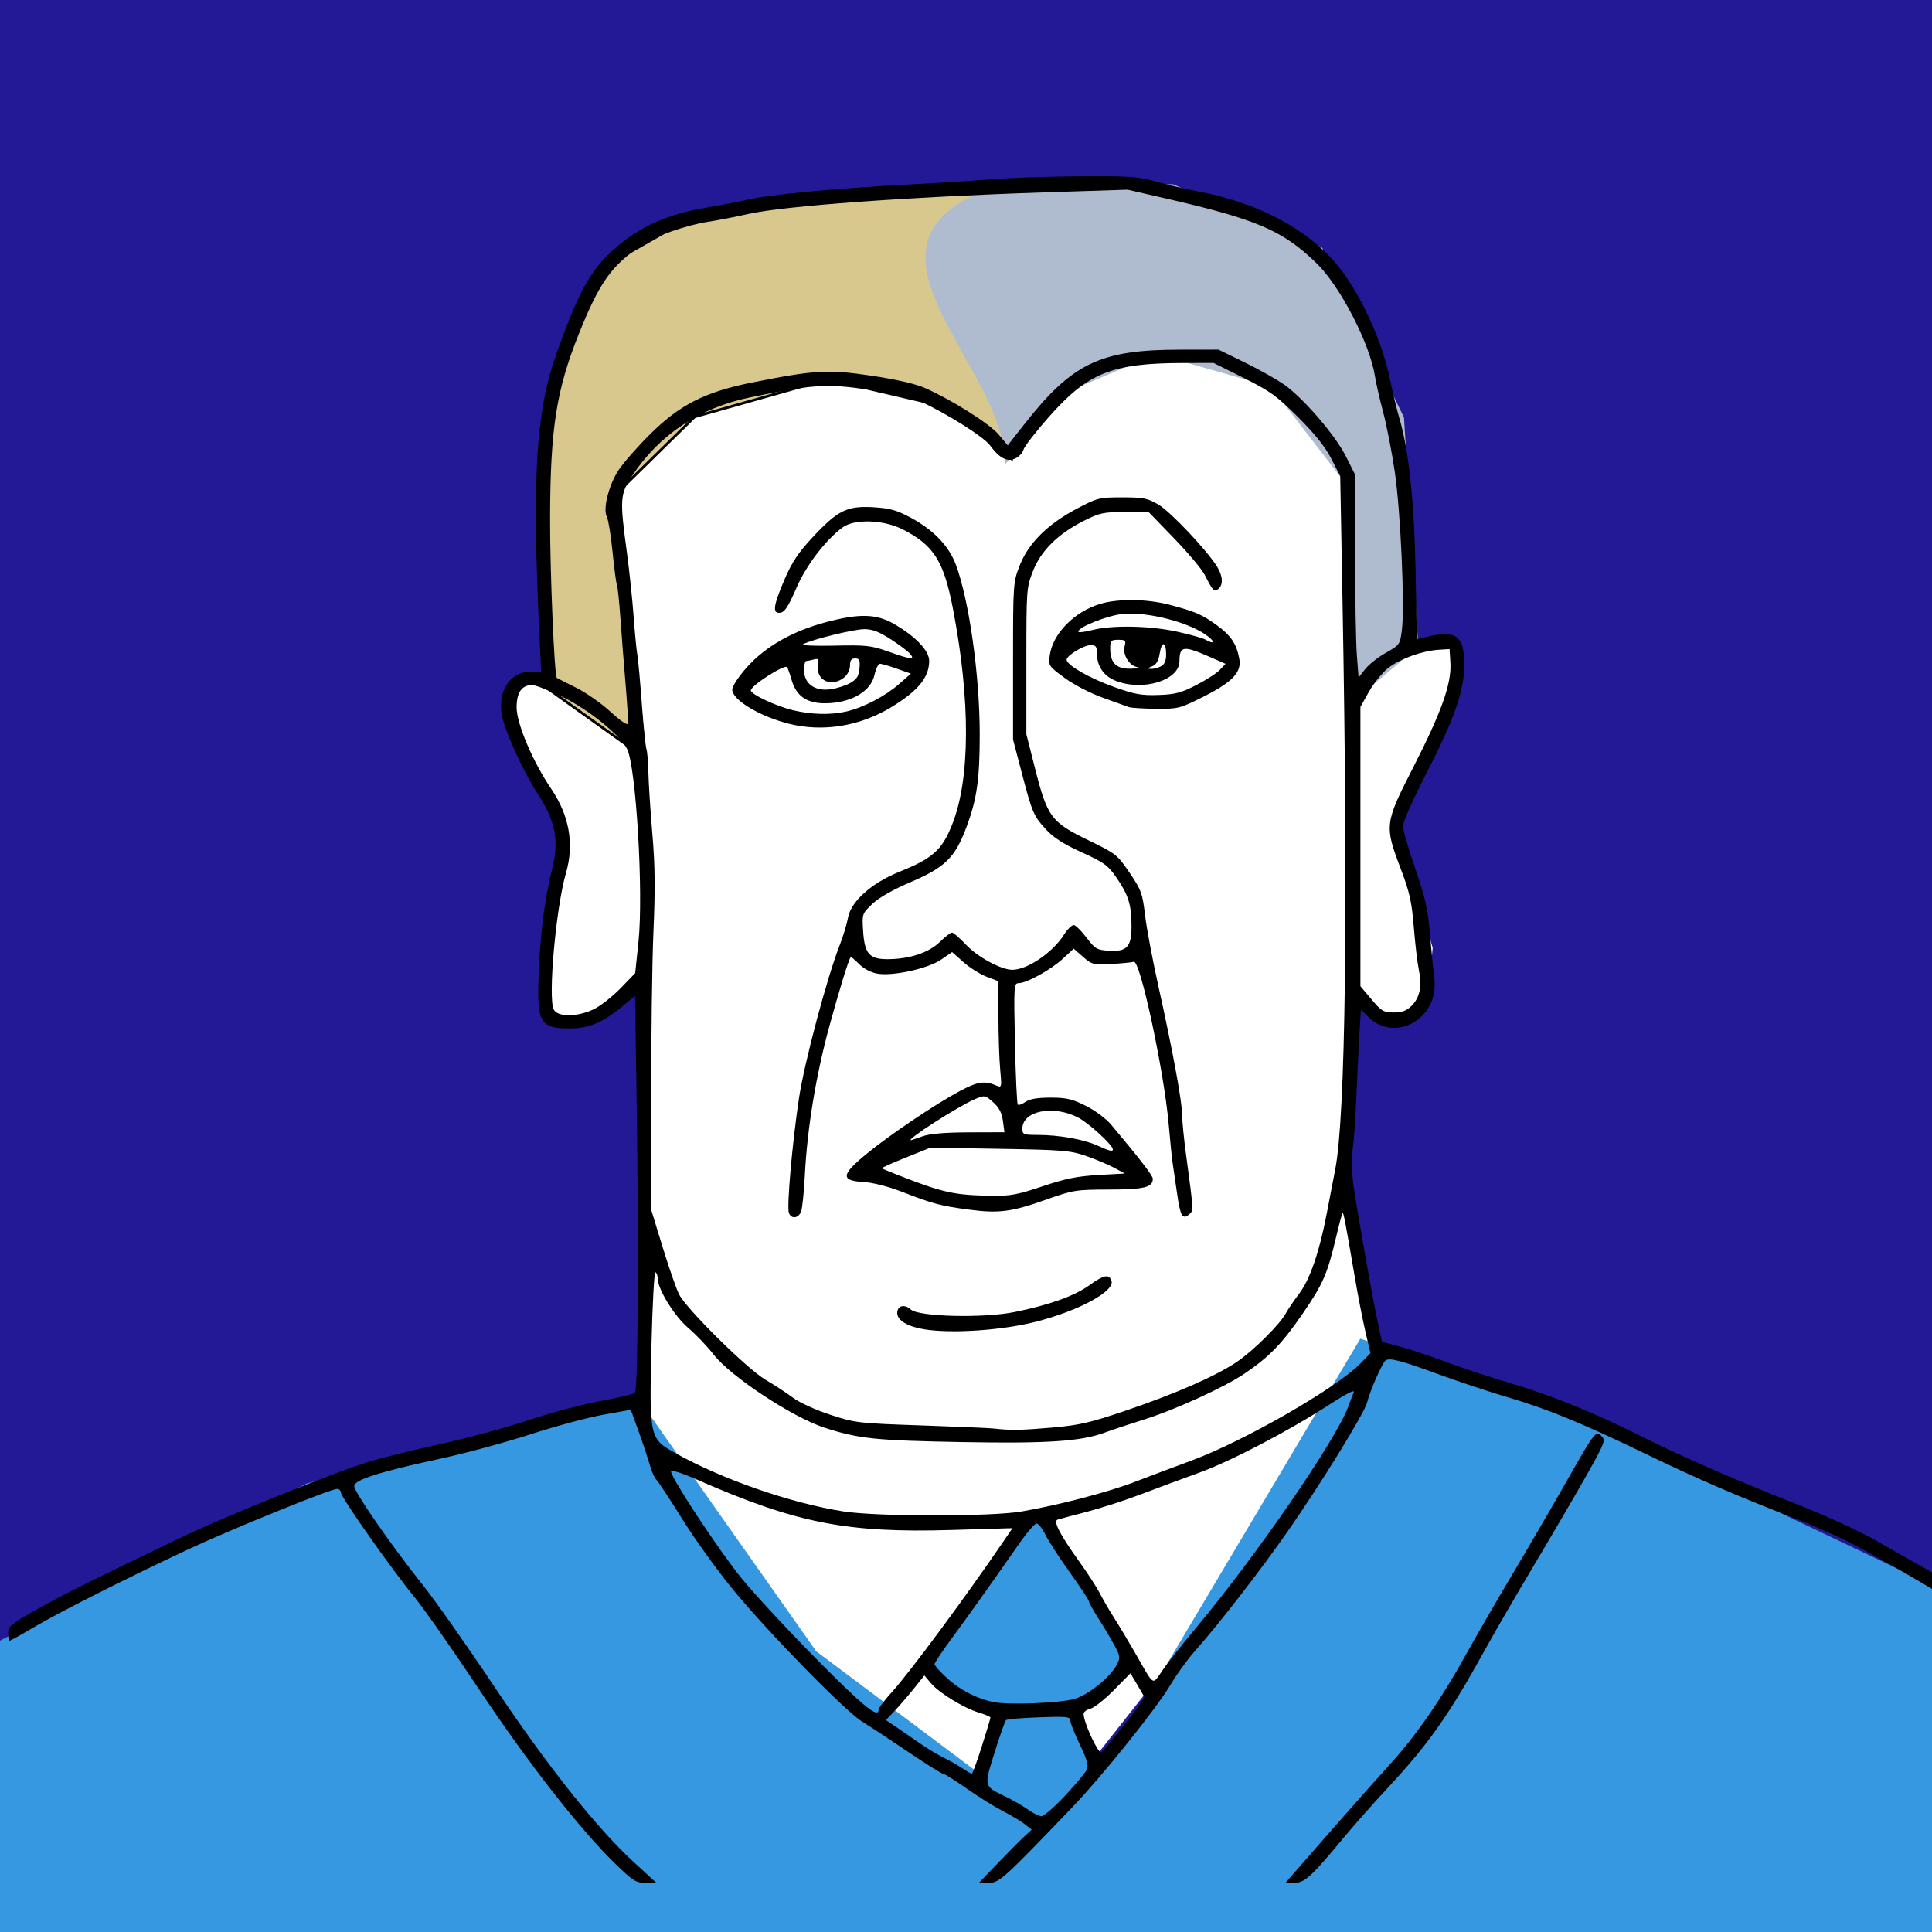 <?xml version="1.0" encoding="UTF-8" standalone="no"?>
<svg
   xmlns:dc="http://purl.org/dc/elements/1.1/"
   xmlns:cc="http://creativecommons.org/ns#"
   xmlns:rdf="http://www.w3.org/1999/02/22-rdf-syntax-ns#"
   xmlns:svg="http://www.w3.org/2000/svg"
   xmlns="http://www.w3.org/2000/svg"
   viewBox="0 0 740 740"
   height="740"
   width="740"
   id="svg2"
   version="1.1">
  <defs
     id="defs6" />
  <rect
     y="-36.059"
     x="-18.814"
     height="841.907"
     width="801.144"
     id="rect4557"
     style="fill:#231895;fill-opacity:1;stroke:none;stroke-width:37.795;stroke-linecap:square;stroke-miterlimit:4;stroke-dasharray:none;stroke-opacity:1" />
  <rect
     y="44.908"
     x="876.625"
     height="77.602"
     width="89.797"
     id="rect4500"
     style="fill:#bdb0d3;fill-opacity:1;stroke:none;stroke-width:37.795;stroke-linecap:square;stroke-miterlimit:4;stroke-dasharray:none;stroke-opacity:1" />
  <rect
     y="141.198"
     x="876.625"
     height="77.602"
     width="89.797"
     id="rect4500-9"
     style="fill:#afbcd0;fill-opacity:1;stroke:none;stroke-width:37.795;stroke-linecap:square;stroke-miterlimit:4;stroke-dasharray:none;stroke-opacity:1" />
  <rect
     y="237.488"
     x="876.625"
     height="77.602"
     width="89.797"
     id="rect4500-3"
     style="fill:#b5c5a5;fill-opacity:1;stroke:none;stroke-width:37.795;stroke-linecap:square;stroke-miterlimit:4;stroke-dasharray:none;stroke-opacity:1" />
  <rect
     y="333.777"
     x="876.625"
     height="77.602"
     width="89.797"
     id="rect4500-94"
     style="fill:#d8c88e;fill-opacity:1;stroke:none;stroke-width:37.795;stroke-linecap:square;stroke-miterlimit:4;stroke-dasharray:none;stroke-opacity:1" />
  <rect
     y="430.067"
     x="876.625"
     height="77.602"
     width="89.797"
     id="rect4500-8"
     style="fill:#d5b68e;fill-opacity:1;stroke:none;stroke-width:37.795;stroke-linecap:square;stroke-miterlimit:4;stroke-dasharray:none;stroke-opacity:1" />
  <rect
     y="526.357"
     x="876.625"
     height="77.602"
     width="89.797"
     id="rect4500-33"
     style="fill:#daa8a6;fill-opacity:1;stroke:none;stroke-width:37.795;stroke-linecap:square;stroke-miterlimit:4;stroke-dasharray:none;stroke-opacity:1" />
  <rect
     y="622.647"
     x="876.625"
     height="77.602"
     width="89.797"
     id="rect4500-33-4"
     style="fill:#3698e0;fill-opacity:1;stroke:none;stroke-width:37.795;stroke-linecap:square;stroke-miterlimit:4;stroke-dasharray:none;stroke-opacity:1" />
  <rect
     y="718.937"
     x="876.625"
     height="77.602"
     width="89.797"
     id="rect4500-33-4-9"
     style="fill:#231895;fill-opacity:1;stroke:none;stroke-width:37.795;stroke-linecap:square;stroke-miterlimit:4;stroke-dasharray:none;stroke-opacity:1" />
  <rect
     y="-36.059"
     x="-18.814"
     height="841.907"
     width="418.602"
     id="rect4557-3"
     style="fill:#231895;fill-opacity:1;stroke:none;stroke-width:27.32;stroke-linecap:square;stroke-miterlimit:4;stroke-dasharray:none;stroke-opacity:1" />
  <path
     id="path4493"
     d="m 233.915,190.135 9.423,93.122 -33.812,-22.726 -10.532,1.109 -5.543,9.977 9.977,25.498 13.857,22.726 -5.543,24.389 -2.217,34.367 2.217,11.086 6.652,2.772 19.955,-9.423 9.423,-8.315 1.109,109.197 -1.663,33.812 1.21,35.745 63.859,88.649 87.505,55.787 117.898,-149.349 11.801,-30.564 -15.101,-61.796 2.772,-77.602 11.086,11.086 12.749,1.109 5.543,-4.989 2.217,-22.726 -12.749,-44.344 v -7.76 l 17.183,-36.029 6.652,-24.389 -2.772,-3.88 -17.738,2.217 -18.846,14.966 -2.772,-2.217 2.217,-82.036 -46.561,-42.127 -31.041,-1.663 -38.247,14.966 -17.738,24.389 -32.149,-24.943 -44.898,-4.434 -55.43,14.966 z"
     style="fill:#ffffff;fill-opacity:1;stroke:none;stroke-width:1px;stroke-linecap:butt;stroke-linejoin:miter;stroke-opacity:1" />
  <path
     id="path4497"
     d="M 389.673,69.852 265.51,82.6 c 0,0 -29.378,17.183 -33.258,18.846 -3.88,1.663 -23.835,57.647 -23.835,57.647 v 103.654 l 38.801,27.715 -10.532,-101.991 29.378,-28.824 50.996,-14.412 49.887,11.64 20.509,18.846 3.88,-76.493 z"
     style="fill:#d8c88e;stroke:#000000;stroke-width:1px;stroke-linecap:butt;stroke-linejoin:miter;stroke-opacity:1;fill-opacity:1" />
  <path
     id="path4495"
     d="m 373.919,74.47 75.254,-3.919 57.225,24.301 31.356,65.064 5.487,87.797 -24.301,20.381 -3.136,-82.309 -29.004,-37.627 -43.898,-12.542 -31.356,13.326 -26.653,29.004 C 385.552,141.541 324.234,96.68 373.919,74.47 Z"
     style="fill:#afbcd0;stroke:none;stroke-width:1px;stroke-linecap:butt;stroke-linejoin:miter;stroke-opacity:1;fill-opacity:1" />
  <path
     id="path4499"
     d="m 393.125,580.869 -37.627,53.697 1.568,6.663 25.085,14.502 -7.055,27.436 23.125,16.462 24.301,-23.909 -11.367,-21.165 15.678,-11.367 5.879,-9.799 -33.316,-50.169 -4.703,-2.744 z"
     style="fill:#3698e0;stroke:none;stroke-width:1px;stroke-linecap:butt;stroke-linejoin:miter;stroke-opacity:1;fill-opacity:1" />
  <path
     id="path4501"
     d="m 243.892,534.909 -126.38,33.258 -131.923,67.625 0,161.856 790.432,-4.434 -17.738,-177.376 -162.964,-77.602 -74.276,-25.498 -94.231,158.53 -29.932,24.389 -84.254,-63.19 z"
     style="opacity:1;fill:#3698e0;fill-opacity:1;stroke:none;stroke-width:6;stroke-linecap:butt;stroke-linejoin:miter;stroke-miterlimit:4;stroke-dasharray:none;stroke-dashoffset:0;stroke-opacity:1;paint-order:fill markers stroke" />
  <path
     id="path4615"
     d="m 235.584,713.778 c -13.462,-13.063 -33.508,-38.754 -52.292,-67.02 -9.876,-14.86 -20.965,-30.689 -24.644,-35.175 -8.787,-10.716 -28.068,-38.125 -28.068,-39.9 0,-0.766 -0.674,-1.392 -1.498,-1.392 -2.486,0 -40.783,15.561 -57.127,23.213 -23.203,10.862 -49.032,23.895 -58.86,29.7 -4.844,2.861 -9.067,5.202 -9.384,5.202 -0.317,0 -0.577,-1.3 -0.577,-2.889 0,-2.611 1.055,-3.483 10.96,-9.054 10.325,-5.808 21.495,-11.371 56.176,-27.981 16.585,-7.943 58.712,-24.871 71.611,-28.777 4.719,-1.429 16.838,-4.404 26.932,-6.612 10.094,-2.208 25.324,-6.345 33.845,-9.193 8.521,-2.848 20.909,-6.141 27.528,-7.318 6.62,-1.176 12.492,-2.582 13.05,-3.124 1.155,-1.12 1.431,-58.121 0.56,-115.458 l -0.556,-36.569 -5.076,4.195 c -7.371,6.092 -12.643,8.279 -19.96,8.279 -11.655,0 -12.758,-2.181 -11.757,-23.247 0.717,-15.104 2.315,-26.894 5.254,-38.771 2.463,-9.955 0.909,-17.662 -5.559,-27.571 -6.056,-9.277 -13.212,-25.197 -14.039,-31.233 -1.236,-9.014 3.541,-15.8 11.122,-15.8 h 4.061 l -0.647,-13.509 c -2.919,-60.933 -1.446,-85.769 6.403,-107.975 8.425,-23.835 13.076,-32.308 22.137,-40.328 9.885,-8.75 20.593,-13.522 36.036,-16.06 4.801,-0.789 11.711,-2.133 15.356,-2.986 8.178,-1.914 32.363,-4.187 60.664,-5.699 11.776,-0.629 26.687,-1.572 33.136,-2.094 6.449,-0.522 21.36,-1.021 33.136,-1.107 19.154,-0.141 22.254,0.077 29.414,2.062 4.402,1.22 11.609,2.903 16.015,3.739 20.82,3.95 38.231,12.501 50.087,24.601 9.848,10.051 19.764,30.088 23.322,47.131 1.104,5.286 2.703,11.939 3.554,14.784 3.664,12.249 5.807,32.236 6.308,58.823 l 0.492,26.122 3.714,-0.863 c 11.5,-2.673 14.419,-0.476 14.419,10.849 0,9.879 -3.806,20.7 -14.712,41.833 -4.806,9.312 -8.738,18.191 -8.738,19.729 0,1.539 2.107,8.892 4.683,16.342 3.829,11.075 4.856,15.614 5.636,24.898 0.524,6.245 1.219,13.314 1.544,15.71 0.861,6.351 -0.336,11.022 -3.851,15.025 -5.762,6.562 -15.116,7.223 -20.988,1.482 l -3.143,-3.072 -0.576,9.457 c -0.316,5.201 -0.838,15.88 -1.159,23.731 -0.321,7.851 -0.961,17.014 -1.421,20.363 -0.546,3.974 -0.383,9.11 0.469,14.784 1.858,12.369 7.315,43.063 9.18,51.634 l 1.578,7.255 6.827,1.809 c 3.755,0.995 11.645,3.628 17.533,5.851 5.888,2.223 16.899,5.858 24.469,8.078 15.189,4.454 32.16,11.295 49.133,19.807 16.085,8.067 37.201,17.315 60.249,26.386 11.824,4.654 24.902,10.662 31.606,14.52 6.29,3.62 15.566,8.897 20.613,11.726 15.762,8.836 17.842,10.55 17.842,14.697 v 3.605 l -4.057,-3.214 c -4.348,-3.444 -28.308,-17.558 -43.352,-25.538 -5.047,-2.677 -15.37,-7.262 -22.94,-10.19 -21.975,-8.498 -36.905,-14.955 -57.095,-24.695 -24.399,-11.77 -37.323,-17.065 -52.949,-21.691 -6.972,-2.064 -18.672,-5.949 -25.999,-8.632 -14.76,-5.405 -18.926,-6.495 -20.499,-5.363 -1.278,0.92 -6.07,11.802 -7.047,16.002 -0.913,3.923 -17.455,30.795 -30.413,49.403 -10.388,14.917 -26.587,35.806 -35.657,45.98 -2.75,3.084 -6.896,8.819 -9.214,12.745 -5.316,9.001 -26.003,34.818 -37.569,46.886 -26.407,27.552 -28.085,29.071 -32.108,29.071 h -3.77 l 7.049,-7.343 c 3.877,-4.039 8.426,-8.623 10.108,-10.188 l 3.059,-2.845 -2.549,-2.028 c -1.402,-1.116 -5.246,-3.423 -8.542,-5.128 -3.296,-1.705 -9.56,-5.613 -13.919,-8.685 -4.359,-3.072 -8.375,-5.586 -8.924,-5.586 -0.549,0 -6.594,-3.785 -13.433,-8.411 -6.839,-4.626 -14.697,-9.795 -17.461,-11.486 -6.416,-3.925 -34.868,-32.946 -49.066,-50.046 -6.005,-7.233 -14.921,-19.574 -19.813,-27.424 -4.892,-7.851 -9.424,-14.733 -10.07,-15.293 -0.647,-0.561 -1.761,-3.084 -2.477,-5.608 -0.716,-2.523 -2.647,-8.311 -4.292,-12.862 l -2.991,-8.274 -10.624,1.906 c -5.843,1.048 -18.324,4.409 -27.736,7.469 -9.412,3.06 -24.683,7.2 -33.935,9.202 -23.882,5.166 -33.646,8.253 -33.646,10.637 0,2.267 14.315,22.914 26.179,37.758 4.686,5.863 16.962,23.297 27.281,38.743 20.488,30.668 39.423,54.508 53.692,67.6 l 8.568,7.861 -4.09,0.016 c -3.707,0.015 -4.806,-0.679 -11.725,-7.392 z m 172.352,-25.975 c 4.055,-4.342 7.8,-8.832 8.322,-9.978 0.726,-1.594 0.096,-3.865 -2.683,-9.665 -1.998,-4.169 -3.633,-8.311 -3.633,-9.204 0,-1.417 -1.521,-1.569 -11.98,-1.194 -6.589,0.236 -12.282,0.725 -12.651,1.085 -0.369,0.361 -2.317,5.887 -4.329,12.281 -4.15,13.189 -4.194,12.994 3.83,16.839 2.887,1.383 6.854,3.666 8.817,5.072 1.963,1.407 4.326,2.58 5.252,2.607 0.926,0.028 5.001,-3.502 9.056,-7.844 z m -31.89,-18.877 c 1.825,-5.743 3.316,-10.714 3.314,-11.046 0,-0.332 -1.955,-1.18 -4.338,-1.885 -5.738,-1.698 -15.319,-7.554 -18.454,-11.279 l -2.513,-2.986 -3.832,4.809 c -2.108,2.645 -5.419,6.493 -7.359,8.551 l -3.527,3.742 3.951,2.671 c 2.173,1.469 6.245,4.269 9.049,6.223 2.804,1.954 6.933,4.447 9.176,5.539 2.243,1.092 5.455,2.913 7.137,4.047 1.682,1.133 3.288,2.06 3.568,2.059 0.28,-7e-4 2.003,-4.7 3.828,-10.444 z m 54.326,-8.006 c 4.516,-5.669 8.076,-10.601 7.909,-10.96 -0.166,-0.359 -1.425,-2.542 -2.797,-4.851 l -2.494,-4.198 -6.362,6.457 c -3.499,3.551 -7.538,6.752 -8.976,7.113 -1.438,0.361 -2.614,1.237 -2.614,1.947 0,3.182 5.288,14.801 6.737,14.801 0.212,0 4.08,-4.638 8.597,-10.308 z m -93.84,-6.117 c 0,-0.622 2.243,-3.586 4.985,-6.586 6.724,-7.357 28.259,-36.443 42.886,-57.923 l 3.389,-4.977 -23.336,0.697 c -40.085,1.197 -59.456,-2.614 -97,-19.083 -6.147,-2.696 -10.451,-4.087 -10.451,-3.377 0,2.495 18.514,30.528 27.148,41.106 4.939,6.051 17.949,20.064 28.912,31.139 17.839,18.023 23.466,22.58 23.466,19.005 z m 74.717,-3.988 c 5.316,-1.37 13.998,-8.327 16.55,-13.263 1.331,-2.574 1.251,-3.216 -0.904,-7.259 -1.301,-2.439 -4.042,-7.051 -6.091,-10.249 -2.049,-3.197 -3.726,-6.207 -3.726,-6.687 0,-0.48 -3.265,-5.435 -7.255,-11.009 -3.99,-5.575 -8.211,-12.086 -9.379,-14.469 -1.169,-2.383 -2.698,-4.333 -3.399,-4.333 -0.701,0 -3.443,3.097 -6.094,6.882 -13.599,19.422 -19.788,28.117 -26.087,36.651 -3.807,5.158 -6.921,9.802 -6.921,10.321 0,0.519 2.099,2.878 4.664,5.242 5.066,4.669 11.854,8.141 18.276,9.347 5.681,1.067 24.495,0.34 30.366,-1.173 z m 47.016,-27.506 c 22.806,-27.235 53.576,-71.954 58.123,-84.471 0.743,-2.047 1.703,-4.553 2.133,-5.57 0.492,-1.164 -2.953,0.579 -9.294,4.701 -15.467,10.055 -37.914,21.783 -50.077,26.165 -6.037,2.174 -15.905,5.836 -21.931,8.137 -6.025,2.301 -15.431,5.347 -20.901,6.767 -5.47,1.421 -10.533,2.778 -11.251,3.016 -1.761,0.583 0.922,5.755 8.372,16.135 3.164,4.409 6.71,9.891 7.879,12.182 1.169,2.291 3.607,6.484 5.419,9.316 1.811,2.833 5.27,8.591 7.686,12.797 8.061,14.034 6.7,13.179 11.071,6.952 2.094,-2.982 7.841,-10.24 12.772,-16.128 z m -67.064,-44.365 c 14.149,-2.412 33.328,-7.425 43.559,-11.384 5.135,-1.987 14.748,-5.602 21.362,-8.033 20.213,-7.429 55.836,-27.883 64.989,-37.314 l 3.806,-3.922 -1.857,-7.9 c -1.021,-4.345 -2.799,-13.405 -3.951,-20.134 -3.955,-23.108 -4.505,-25.987 -4.884,-25.608 -0.209,0.209 -1.288,4.221 -2.398,8.916 -3.41,14.423 -5.047,18.198 -12.771,29.446 -8.035,11.7 -12.782,16.608 -22.349,23.105 -7.732,5.251 -26.793,13.945 -38.727,17.665 -5.047,1.573 -11.813,3.827 -15.036,5.008 -8.994,3.297 -22.034,4.152 -54.294,3.561 -33.427,-0.613 -39.624,-1.256 -52.742,-5.475 -12.278,-3.948 -36.091,-19.65 -42.603,-28.091 -2.326,-3.015 -6.684,-7.579 -9.683,-10.141 -5.366,-4.584 -11.712,-14.878 -11.712,-18.998 0,-0.999 -0.386,-2.054 -0.857,-2.346 -0.471,-0.291 -1.162,12.39 -1.536,28.181 -0.833,35.195 -0.755,35.544 9.108,41.06 18.125,10.136 44.379,19.24 64.553,22.384 12.811,1.997 56.354,2.01 68.023,0.02 z m 11.952,-32.162 c 10.263,-0.9 14.467,-1.872 28.038,-6.481 19.351,-6.572 34.681,-13.305 42.651,-18.735 6.335,-4.316 16.436,-14.355 18.679,-18.565 0.747,-1.402 3.087,-4.843 5.2,-7.648 4.074,-5.406 7.728,-16.129 10.517,-30.864 0.82,-4.333 2.251,-11.778 3.179,-16.545 3.966,-20.358 4.975,-99.314 2.791,-218.186 l -0.871,-47.41 -3.399,-6.627 c -2.336,-4.553 -6.31,-9.531 -12.699,-15.907 -8.172,-8.154 -10.702,-9.979 -20.853,-15.039 l -11.553,-5.759 -11.387,0.021 c -27.673,0.05 -36.773,3.71 -51.902,20.881 -4.941,5.608 -9.237,11.17 -9.547,12.362 -0.31,1.191 -1.731,2.698 -3.158,3.349 -3.103,1.414 -6.058,-0.144 -9.712,-5.118 -2.344,-3.191 -16.595,-12.173 -26.535,-16.724 -3.585,-1.641 -10.354,-3.179 -20.137,-4.574 -16.189,-2.308 -20.899,-1.992 -45.369,3.048 -19.055,3.924 -34.608,14.302 -44.963,29.999 -4.65,7.05 -4.779,8.896 -2.034,29.147 0.95,7.009 2.114,18.021 2.586,24.47 0.472,6.449 1.113,13.101 1.426,14.784 0.312,1.682 1.09,10.17 1.729,18.862 0.639,8.692 1.43,16.491 1.757,17.333 0.327,0.841 0.673,4.97 0.767,9.176 0.095,4.206 0.78,14.758 1.524,23.45 1.014,11.851 1.117,21.157 0.411,37.214 -0.518,11.776 -0.898,40.681 -0.846,64.232 l 0.095,42.822 4.379,14.274 c 2.408,7.851 5.215,15.88 6.238,17.842 2.981,5.722 26.171,28.597 33.063,32.614 3.356,1.956 8.064,5.035 10.462,6.843 2.461,1.855 8.677,4.702 14.274,6.538 9.609,3.152 10.682,3.278 34.894,4.103 13.739,0.468 26.356,1.013 28.038,1.212 6.116,0.723 10.422,0.647 22.269,-0.392 z m -49.043,-37.612 c -6.41,-1.017 -10.44,-3.419 -10.44,-6.224 0,-2.887 2.75,-3.599 5.23,-1.354 3.065,2.774 27.777,3.363 39.701,0.947 13.189,-2.673 22.872,-6.118 28.448,-10.124 5.718,-4.108 7.643,-4.533 8.65,-1.908 1.517,3.952 -12.274,11.48 -28.794,15.718 -12.943,3.32 -32.117,4.64 -42.796,2.946 z m -51.94,-44.576 c -0.883,-2.301 1.316,-27.244 3.894,-44.175 2.07,-13.594 10.624,-45.72 15.522,-58.296 1.381,-3.547 2.823,-8.283 3.204,-10.527 1.062,-6.251 8.982,-13.362 19.692,-17.681 12.789,-5.156 16.282,-8.274 20.184,-18.014 6.988,-17.443 7.107,-47.626 0.326,-82.799 -3.517,-18.244 -7.382,-24.331 -19.274,-30.357 -7.376,-3.738 -18.541,-4.077 -23.039,-0.701 -6.721,5.045 -13.983,14.636 -17.798,23.505 -2.868,6.667 -4.309,8.876 -5.948,9.123 -3.176,0.478 -2.806,-2.555 1.547,-12.687 2.894,-6.736 5.284,-10.322 10.861,-16.294 9.552,-10.228 13.119,-11.988 23.118,-11.41 6.311,0.365 8.925,1.083 14.211,3.901 8.773,4.676 14.738,10.852 17.43,18.046 5.092,13.61 9.157,42.464 9.159,65.018 0,17.492 -1.101,25.042 -5.254,35.982 -4.328,11.4 -8.101,15.046 -21.473,20.752 -6.502,2.774 -11.897,5.859 -14.382,8.221 -3.95,3.756 -3.974,3.825 -3.556,10.393 0.556,8.74 2.361,10.81 9.411,10.793 8.302,-0.019 15.73,-2.467 19.927,-6.565 2.038,-1.99 4.156,-3.618 4.707,-3.618 0.551,0 2.989,2.111 5.417,4.691 4.458,4.737 13.485,9.602 17.739,9.56 5.801,-0.057 15.423,-6.62 19.746,-13.467 1.379,-2.185 3.119,-3.829 3.866,-3.653 0.747,0.176 2.923,2.384 4.834,4.907 3.168,4.183 3.908,4.616 8.382,4.903 7.032,0.452 8.769,-1.41 8.769,-9.401 0,-8.124 -1.174,-11.938 -5.69,-18.496 -3.323,-4.825 -4.739,-5.861 -13.356,-9.768 -6.872,-3.117 -10.797,-5.629 -13.677,-8.753 -4.802,-5.21 -5.3,-6.38 -9.445,-22.208 l -3.204,-12.235 v -30.077 c 0,-29.657 0.036,-30.168 2.549,-36.621 3.303,-8.481 10.679,-15.824 21.802,-21.706 7.976,-4.218 8.607,-4.376 17.451,-4.376 8.171,0 9.698,0.307 13.939,2.8 4.591,2.699 18.482,17.409 22.39,23.709 2.246,3.621 2.444,6.949 0.511,8.554 -1.594,1.323 -2.066,0.838 -5.199,-5.337 -1.094,-2.156 -6.383,-8.464 -11.755,-14.019 l -9.766,-10.099 h -9.035 c -8.155,0 -9.681,0.323 -15.661,3.314 -9.92,4.961 -16.506,11.438 -19.579,19.256 -2.5,6.359 -2.549,7.023 -2.549,34.524 v 28.04 l 3.436,13.525 c 4.619,18.18 6.12,20.179 20.321,27.066 10.538,5.11 11.073,5.532 15.763,12.426 4.473,6.576 4.941,7.859 5.95,16.313 0.602,5.047 2.884,17.205 5.071,27.018 5.403,24.251 9.101,44.271 9.112,49.33 0,2.308 0.689,9.244 1.52,15.412 2.923,21.69 2.907,21.375 1.18,22.808 -2.575,2.137 -3.401,0.674 -4.665,-8.261 -0.656,-4.637 -1.407,-9.777 -1.669,-11.424 -0.263,-1.647 -0.94,-8.299 -1.504,-14.784 -1.775,-20.374 -10.943,-63.117 -13.363,-62.298 -0.764,0.258 -4.66,0.637 -8.658,0.841 -6.895,0.352 -7.452,0.211 -10.815,-2.742 l -3.545,-3.113 -4.2,3.877 c -4.56,4.21 -13.832,9.333 -16.892,9.333 -1.824,0 -1.888,1.024 -1.419,22.951 0.27,12.623 0.762,23.222 1.094,23.554 0.331,0.332 1.652,-0.132 2.935,-1.031 1.609,-1.127 4.583,-1.633 9.589,-1.633 6.063,0 8.289,0.516 13.534,3.137 3.632,1.815 7.78,4.93 9.843,7.392 11.053,13.187 15.812,19.368 15.812,20.536 0,3.305 -3.25,4.11 -16.728,4.144 -12.765,0.032 -13.815,0.199 -23.992,3.814 -13.456,4.78 -18.307,5.402 -29.944,3.841 -10.814,-1.451 -13.304,-2.116 -25.366,-6.779 -5.343,-2.066 -11.209,-3.56 -14.784,-3.766 -8.774,-0.506 -8.581,-2.748 0.908,-10.561 9.062,-7.461 26.667,-19.324 36.117,-24.337 6.839,-3.628 9.335,-3.98 14.052,-1.98 1.843,0.781 1.912,0.447 1.282,-6.228 -0.366,-3.88 -0.669,-13.071 -0.673,-20.425 l -0.01,-13.371 -4.525,-1.728 c -2.489,-0.95 -6.479,-3.463 -8.868,-5.583 l -4.344,-3.855 -4.131,2.847 c -5.022,3.461 -18.428,6.436 -24.43,5.422 -2.481,-0.419 -5.227,-1.849 -7.046,-3.668 -1.639,-1.639 -3.088,-2.845 -3.22,-2.68 -0.822,1.034 -4.138,11.755 -8.133,26.299 -5.123,18.653 -8.532,39.289 -9.429,57.095 -0.325,6.449 -0.974,12.757 -1.441,14.019 -0.996,2.69 -3.738,3.036 -4.677,0.591 z m 97.121,-10.205 c 8.747,-2.941 13.365,-3.878 21.356,-4.333 l 10.196,-0.581 -4.151,-2.222 c -2.283,-1.222 -7.1,-3.248 -10.705,-4.501 -5.965,-2.074 -8.938,-2.32 -33.063,-2.729 l -26.509,-0.45 -9.476,3.802 c -5.212,2.091 -9.341,3.934 -9.176,4.096 0.165,0.162 2.823,1.285 5.907,2.495 17.56,6.891 21.675,7.804 36.249,8.041 6.976,0.114 9.89,-0.431 19.372,-3.619 z m 26.964,-14.113 c 0,-1.683 -9.32,-10.218 -13.434,-12.303 -9.574,-4.852 -21.231,-2.465 -21.231,4.347 0,2.206 0.408,2.372 5.862,2.379 8.193,0.011 17.619,1.684 22.844,4.055 4.588,2.082 5.959,2.432 5.959,1.522 z m -72.899,-5.046 c 2.753,-0.992 8.511,-1.484 17.722,-1.514 l 13.643,-0.045 -0.581,-4.333 c -0.417,-3.108 -1.47,-5.127 -3.724,-7.142 -3.077,-2.75 -3.223,-2.775 -6.945,-1.221 -6.241,2.606 -26.87,15.854 -24.508,15.739 0.173,-0.008 2.15,-0.677 4.393,-1.485 z M 302.377,277.264 c -11.274,-2.785 -21.924,-9.174 -21.916,-13.148 0,-1.273 2.441,-4.974 5.643,-8.562 7.027,-7.877 17.396,-13.8 30.118,-17.205 12.807,-3.427 19.38,-3.28 26.119,0.585 8.281,4.749 13.562,10.266 13.562,14.167 0,6.393 -4.328,11.639 -14.784,17.918 -11.924,7.162 -25.909,9.416 -38.743,6.245 z m 21.804,-4.746 c 6.489,-1.496 14.937,-5.893 20.164,-10.494 l 4.554,-4.008 -5.38,-1.894 c -2.959,-1.042 -5.882,-1.894 -6.497,-1.894 -0.615,0 -1.55,1.938 -2.078,4.307 -1.33,5.965 -8.097,10.224 -17.127,10.78 -8.189,0.504 -12.689,-2.229 -14.613,-8.875 -0.711,-2.458 -1.49,-4.665 -1.731,-4.905 -1.126,-1.126 -13.881,7.074 -13.881,8.924 0,1.475 9.597,5.984 16.081,7.556 7.057,1.711 14.483,1.893 20.506,0.505 z m 1.558,-10.952 c 2.479,-1.442 3.214,-2.632 3.464,-5.604 0.265,-3.161 0,-3.773 -1.657,-3.773 -1.462,0 -1.973,0.71 -1.973,2.742 0,1.608 -0.942,3.505 -2.28,4.588 -4.747,3.844 -10.782,1.109 -9.957,-4.512 0.382,-2.6 0.171,-2.899 -1.693,-2.398 -1.171,0.314 -2.473,0.578 -2.893,0.585 -0.421,0.008 -0.765,1.586 -0.765,3.508 0,5.173 4.086,8.126 10.107,7.307 2.475,-0.337 5.916,-1.436 7.647,-2.443 z m 22.899,-11.083 c -0.77,-0.938 -4.109,-3.461 -7.42,-5.608 -4.506,-2.921 -7.071,-3.899 -10.196,-3.89 -4.019,0.012 -20.279,4.015 -23.419,5.765 -0.854,0.476 4.385,0.717 11.918,0.547 12.146,-0.274 14.131,-0.06 20.58,2.218 8.92,3.151 10.472,3.327 8.536,0.968 z m 83.734,20.346 c -0.841,-0.314 -5.331,-1.933 -9.978,-3.598 -4.812,-1.725 -11.118,-4.993 -14.651,-7.594 -6.095,-4.487 -6.193,-4.637 -5.658,-8.629 1.115,-8.315 9.433,-16.764 19.423,-19.731 6.928,-2.058 18.028,-1.884 26.666,0.416 9.85,2.623 12.346,3.716 18.047,7.9 5.326,3.91 7.385,7.005 8.455,12.71 0.973,5.186 -2.656,9.001 -13.934,14.647 -8.865,4.438 -9.534,4.606 -18.024,4.528 -4.85,-0.044 -9.506,-0.337 -10.347,-0.651 z m 25.795,-8.417 c 3.796,-1.947 7.877,-4.578 9.069,-5.847 l 2.166,-2.306 -5.515,-2.427 c -10.674,-4.696 -12.091,-4.526 -12.127,1.453 -0.044,7.333 -14.105,11.604 -24.504,7.443 -4.577,-1.831 -7.118,-5.59 -7.118,-10.528 0,-2.585 -0.405,-3.109 -2.398,-3.109 -2.653,0 -9.214,4.002 -9.193,5.608 0.026,2.036 8.577,6.971 17.879,10.32 8.082,2.909 10.671,3.389 17.178,3.18 6.458,-0.207 8.746,-0.802 14.564,-3.786 z m -22.506,-6.868 c -3.166,-0.608 -5.716,-4.729 -4.911,-7.936 0.579,-2.306 0.34,-2.556 -2.436,-2.556 -2.798,0 -3.078,0.304 -3.078,3.342 0,5.58 2.384,7.897 7.959,7.735 2.632,-0.076 3.741,-0.339 2.466,-0.584 z m 9.013,-0.333 c 1.357,-0.726 1.972,-2.138 1.972,-4.528 0,-4.987 -1.667,-5.312 -2.44,-0.476 -0.468,2.929 -1.305,4.361 -2.931,5.015 -1.855,0.746 -1.933,0.927 -0.424,0.98 1.018,0.036 2.739,-0.41 3.823,-0.991 z m 18.285,-11.26 c -6.543,-5.325 -22.873,-9.708 -32.809,-8.807 -5.763,0.523 -17.15,5.02 -17.15,6.774 0,0.437 2.394,0.174 5.32,-0.585 7.596,-1.97 22.16,-1.685 32.677,0.641 4.917,1.087 9.734,2.44 10.705,3.006 3.084,1.797 3.903,1.126 1.256,-1.029 z M 227.372,386.58 c 2.56,-1.226 7.19,-4.841 10.288,-8.034 l 5.632,-5.805 1.263,-12.102 c 1.952,-18.703 -0.936,-67.142 -4.404,-73.848 -2.786,-5.387 -14.886,-15.118 -24.689,-19.853 -5.185,-2.505 -10.425,-4.554 -11.645,-4.554 -3.962,0 -5.947,2.864 -5.942,8.569 0.01,6.231 6.211,20.839 13.25,31.194 6.936,10.204 8.873,21.197 5.671,32.186 -3.853,13.221 -6.976,48.095 -4.69,52.366 1.563,2.921 9.039,2.863 15.265,-0.118 z m 313.336,-1.371 c 3.145,-3.145 4.044,-7.642 2.744,-13.733 -0.538,-2.523 -1.406,-9.864 -1.928,-16.313 -0.798,-9.858 -1.609,-13.46 -5.093,-22.62 -6.194,-16.287 -6.072,-17.252 4.911,-38.708 10.713,-20.93 14.645,-31.948 14.197,-39.781 l -0.311,-5.436 -4.078,0.247 c -6.282,0.381 -14.702,3.38 -19.268,6.862 -2.272,1.733 -5.634,5.823 -7.47,9.09 l -3.339,5.939 v 53.49 53.49 l 4.238,5.026 c 3.84,4.553 4.641,5.026 8.527,5.026 3.23,0 4.927,-0.637 6.87,-2.58 z M 239.667,262.774 c -0.618,-7.224 -1.521,-18.739 -2.005,-25.589 -0.485,-6.85 -1.103,-12.814 -1.375,-13.254 -0.272,-0.44 -1.016,-6.029 -1.655,-12.418 -0.638,-6.39 -1.628,-12.491 -2.199,-13.558 -1.576,-2.945 0.69,-12.037 4.439,-17.805 1.765,-2.716 7.132,-8.852 11.927,-13.634 11.439,-11.41 21.168,-16.374 39.137,-19.97 24.106,-4.824 29.168,-5.115 45.841,-2.634 9.531,1.418 16.908,3.116 20.558,4.73 10.329,4.568 24.728,13.678 28.221,17.856 l 3.425,4.095 6.117,-7.801 c 18.574,-23.687 29.197,-28.819 59.735,-28.855 l 14.874,-0.018 10.216,4.996 c 5.619,2.748 12.46,6.613 15.203,8.591 7.404,5.337 19.344,19.263 23.37,27.257 l 3.538,7.025 0.01,30.357 c 0,16.697 0.304,34.183 0.668,38.859 l 0.662,8.502 2.511,-3.208 c 1.381,-1.765 4.951,-4.585 7.933,-6.268 5.332,-3.009 5.433,-3.155 6.143,-8.836 1.13,-9.044 -0.49,-45.185 -2.703,-60.309 -1.102,-7.534 -3.11,-17.857 -4.46,-22.94 -1.351,-5.083 -2.774,-11.307 -3.162,-13.83 -1.918,-12.463 -13.346,-34.559 -22.411,-43.331 C 491.194,88.172 481.362,83.98 445.63,75.801 l -13.764,-3.151 -31.606,1.026 c -51.79,1.682 -100.04,5.199 -113.681,8.286 -4.766,1.079 -11.759,2.436 -15.539,3.017 -7.856,1.207 -20.229,5.475 -24.734,8.532 -12.14,8.237 -16.569,14.414 -24.518,34.189 -8.665,21.557 -10.983,36.277 -11.095,70.451 -0.066,20.196 1.641,60.838 2.583,61.498 0.222,0.156 3.528,1.834 7.346,3.73 3.818,1.896 9.782,6.069 13.254,9.273 3.571,3.295 6.445,5.267 6.616,4.541 0.167,-0.707 -0.202,-7.195 -0.821,-14.42 z m 256.093,454.511 c 14.174,-16.301 28.785,-32.856 36.598,-41.468 10.276,-11.327 19.694,-24.972 29.566,-42.833 3.607,-6.527 11.48,-20.124 17.494,-30.216 6.014,-10.092 15.148,-25.772 20.298,-34.843 11.195,-19.72 11.484,-20.094 13.781,-17.796 1.565,1.565 1.121,2.676 -6.296,15.767 -4.389,7.746 -13.321,23.03 -19.849,33.965 -6.529,10.935 -14.779,25.158 -18.335,31.606 -13.967,25.332 -21.793,36.476 -37.35,53.188 -5.394,5.794 -13.038,14.435 -16.987,19.201 -12.324,14.874 -15.001,17.333 -18.879,17.333 h -3.436 z"
     style="fill:#000000;stroke-width:1.02" />
</svg>
